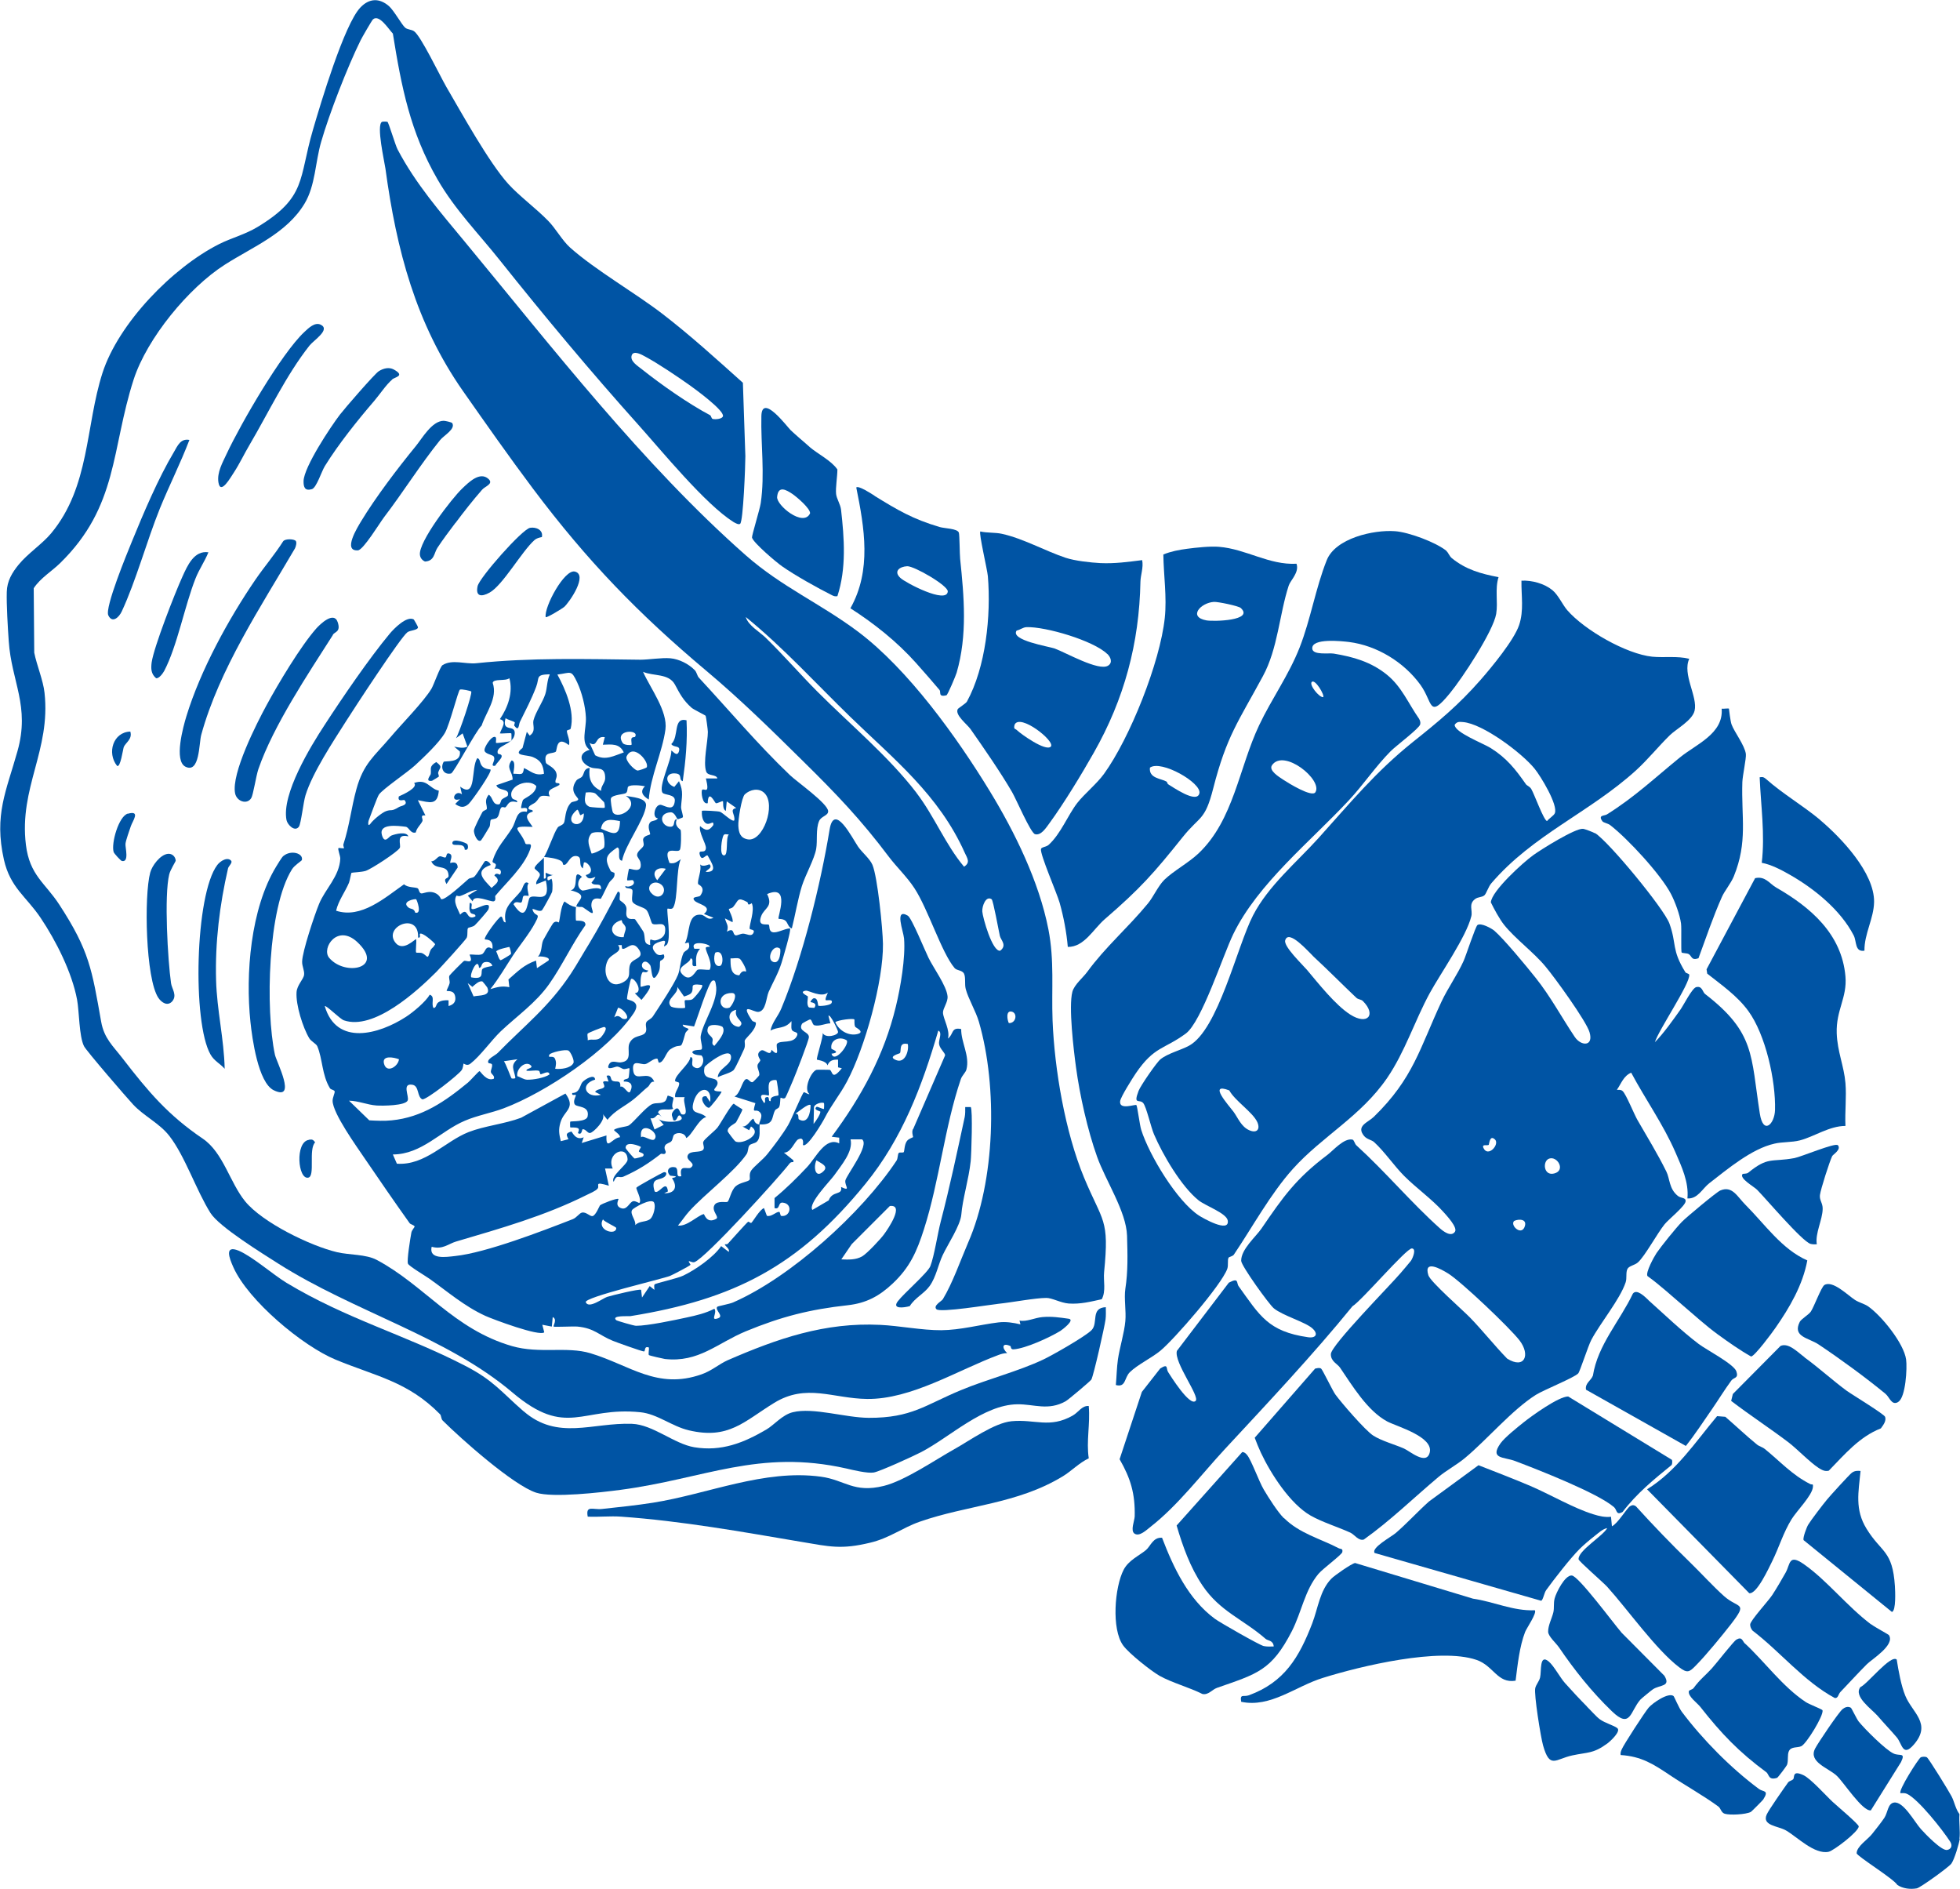 <?xml version="1.0" encoding="UTF-8"?>
<svg id="_レイヤー_2" data-name="レイヤー 2" xmlns="http://www.w3.org/2000/svg" viewBox="0 0 150.57 145.07">
  <defs>
    <style>
      .cls-1 {
        fill: #0054a4;
      }
    </style>
  </defs>
  <g id="_6_20追加_修正" data-name="6/20追加＆修正">
    <g>
      <path class="cls-1" d="M150.55,141.24c-.05.37-.42,1.61-.65,1.91-.21.27-2.36,1.83-2.65,1.89-.49.09-1.07.02-1.49-.26-.3-.49-3.14-2.23-3.13-2.44.01-.53.84-1.04,1.18-1.47.27-.34.72-.9.95-1.25.26-.39.26-1.1.74-1.17.73-.11,1.58,1.5,2.07,2.04.34.38,1.59,1.68,2.01,1.6.32-.06.43-.33.24-.63-.55-.86-2.48-3.32-3.35-3.69-.14-.06-.32-.05-.47-.04-.2-.19,1.4-2.69,1.56-2.76.12-.05.34-.06.46,0,.15.09,1.71,2.63,1.9,3,.23.44.3.96.61,1.37-.05.61.07,1.31,0,1.9Z"/>
      <path class="cls-1" d="M58.32,86.34c.02-.25.37-.68,0-.96-.32-.24-.55.25-.29-.65l-1.61-.51c.46-.21.57-1.18.88-1.33.18-.08.32.27.51.23.04,0,.52-.5.52-.54.03-.26-.15-.5-.14-.72,0-.18.21-.31.22-.43,0-.08-.4-.47.05-.74.26-.16.72.54.81-.06.71.71.3-.28.42-.45.25-.33,1.29.05,1.55-.66.11-.31-.33-.19-.42-.45-.06-.19,0-.44-.02-.64-.52.63-1.04.4-1.61.73.11-.62.59-1.1.84-1.72,1.63-3.92,3.02-9.56,3.7-13.72.35-2.12,1.74.65,2.19,1.31.3.44.89.91,1.1,1.39.4.95.79,4.92.81,6.07.04,2.87-1.4,8.02-2.76,10.57-.57,1.07-1.18,1.76-1.72,2.82-.13.26-1.35,2.34-1.67,2.06.04-.27.03-.62-.36-.43-.26.12-.56,1.05-1.1,1.02l.73.59v.14c-.11-.01-.22,0-.29.1-.83,1.09-6.45,7.27-7.31,7.58-.17.06-.38-.11-.44-.06,0,.08.15.23.13.27-.05.08-1.37.77-1.57.85-.54.22-6.62,1.64-6.47,2.02.22.54,1.32-.31,1.64-.41.34-.11,2.51-.64,2.61-.54l.07.59.59-.88.36.29c.01-.12-.05-.34.02-.42.08-.09,1.73-.45,2.19-.67.95-.45,2.34-1.42,2.92-2.27l.58.44c.12-.23-.35-.49-.29-.58,0-.01.16.03.23-.05.23-.25,1.42-1.59,1.55-1.68.04-.03.2.12.24.09.13-.09.64-1.02.98-1.14l.22.59c.35.11.69-.31.95-.3.07,0,.08.3.15.31.71.11.93-.94.12-1.02-.39-.04-.18.56-.63.42v-.77c.87-.71,1.71-1.54,2.49-2.37.7-.74,1.42-2.36,2.48-1.83v-.44s-.58-.07-.58-.07c2.28-3.07,4.03-6.26,4.93-10,.36-1.48.75-3.75.63-5.23-.05-.56-.77-2.37.29-1.75.3.18,1.33,2.72,1.59,3.24.37.76,1.38,2.14,1.46,2.94.05.46-.36.92-.35,1.28.02.46.57,1.36.38,1.98.45-.33.23-.9,1.02-.73-.02,1.01.68,2.06.4,3.11-.06.23-.34.46-.43.74-1.25,3.68-1.64,7.8-2.83,11.52-.55,1.72-1.08,2.93-2.41,4.18-1.02.96-2.02,1.5-3.44,1.66-2.91.32-5.09.87-7.83,2-2.2.91-3.62,2.42-6.22,2.13-.14-.02-1.19-.26-1.23-.3-.06-.06.02-.43,0-.58-.39-.15-.25.29-.38.3s-2.11-.7-2.4-.82c-1.04-.42-1.41-.97-2.71-1.09-.32-.03-1.76.05-1.83,0-.06-.05.31-.56-.07-.73l-.07.73-.73-.14.15.58c-.36.34-3.92-.99-4.52-1.26-1.64-.75-2.92-1.88-4.31-2.86-.31-.22-1.56-.96-1.64-1.15-.1-.23.18-1.95.26-2.38.03-.19.26-.43.25-.47-.01-.11-.32-.17-.38-.26-1.17-1.64-2.29-3.27-3.45-4.97-.62-.92-2.46-3.47-2.47-4.43,0-.26.18-.6.16-.72s-.29-.13-.36-.24c-.63-1.03-.56-2.26-.98-3.24-.08-.18-.47-.37-.61-.6-.5-.83-1.04-2.57-.98-3.53.03-.56.54-1,.58-1.35.04-.32-.16-.65-.15-1.01.01-.77.96-3.61,1.3-4.43.45-1.12,1.58-2.13,1.63-3.49,0-.21-.21-.73-.14-.8.04-.04.35.05.43,0,.01,0-.08-.19-.05-.29.47-1.44.6-2.78,1-4.24.54-1.97,1.38-2.53,2.61-3.98.86-1.02,2.57-2.75,3.16-3.74.17-.29.66-1.68.84-1.8.74-.48,1.78-.06,2.6-.15,4.18-.44,8.37-.32,12.6-.27.64,0,1.65-.17,2.31-.11s1.39.42,1.87.91c.16.17.19.44.31.57,2.35,2.53,4.49,5.09,7,7.49.53.51,2.93,2.19,2.94,2.78,0,.35-.54.37-.7.76-.26.62-.11,1.49-.22,2.13-.14.79-.83,2-1.1,2.86-.31,1-.51,2.22-.77,3.25-.28-.07-.31-.45-.5-.6s-.5-.12-.52-.14c-.11-.1.96-2.7-.88-1.9.49.98-.22,1.07-.45,1.68-.34.87.46.58.58.68.08.07-.02.46.26.56.34.12.99-.29,1.37-.28.11.12-.54,2.28-.65,2.64-.27.85-.64,1.45-.99,2.23-.2.46-.2,1.49-.8,1.54-.38.03-1.46-.81-.48.66.07.11.3.1.3.19,0,.55-.78,1.14-.85,1.33-.05.12.07.39-.06.68-.19.4-.57,1.27-.78,1.58-.16.23-.95.41-1.24.58.03-.69,1.03-.91,1.02-1.54-.01-.93-2.02.63-2.04.77-.23,1.16.89.61,1,1.16.08.43-.79.68.31.71-.01.16-.88,1.23-.95,1.24-.29.07-.92-.96-.22-.88l.29.44c.18-1.19-.87-1.27-1.25-.07-.35,1.13.44.72.95,1.23-.57.11-1.11,1.43-1.54,1.61-.06-.39-.65-.49-.92-.26-.11.1-.09.36-.22.51-.1.12-.39.15-.48.33-.12.23.07.41.05.51-.03.24-.32.08-.37.12-.94.73-1.74,1.25-2.87,1.75-.37.16-.5-.24-.76.4-.28-.44,1.07-1.32,1.07-1.7-.02-1.23-1.69-.49-1.14.68h-.59s.29,1.32.29,1.32c-1.2-.36-.67-.02-.86.22-.15.19-.6.37-.84.49-3.24,1.62-6.59,2.56-10.04,3.58-.58.17-1.03.64-1.87.4-.24,1,1.11.79,1.81.71,2.37-.25,6.72-1.93,9.03-2.83.3-.12.5-.45.69-.5.34-.09.63.32.84.26.24-.06.52-.78.56-.82.13-.12,1.31-.58,1.42-.49.03.03-.33.56.25.72.44.11.59-.48.88-.55.19-.04.45.17.48.13.21-.25-.29-1.07-.23-1.17s1.9-1.1,2.06-1.17c.23-.09.31.11.15.29-.36.38-1.17.02-.81,1.17.32.28.91-1.01,1.02,0l-.29.14c.83.03,1.06-.5.6-1.16.73-.17-.11-.17-.13-.19-.38-.36-.1-.78.42-.63.28.22-.08.79.43.67-.2-.98.49-.48.73-.66.47-.35-.44-.53-.23-.96.19-.39.99-.14,1.19-.43.12-.17-.07-.43,0-.6.07-.2.87-.81,1.09-1.09s1.05-1.78,1.25-1.83c.1.1.64.41.66.44.03.05-.45.93-.48.98-.1.14-.68.34-.65.7,0,.05.54.75.58.77.52.31,2.17-.56,1.21-1.14l-.14.29-.51-.29c.37.04.62-.52.81-.59.1-.04.03.41.51.44-.04.4.1,1-.22,1.32-.16.15-.47.14-.58.3-.11.15-.07.45-.21.66-.94,1.37-3.2,3.05-4.4,4.38-.31.34-.57.75-.87,1.1.69.09,1.48-.75,1.98-.88.06-.01.21.77.95.37.29-.15-.39-.61-.12-1.07.21-.35.89-.18.99-.24.16-.09.27-.88.64-1.2.33-.29.93-.33,1.06-.49.08-.09-.08-.41.13-.72s.91-.84,1.24-1.26c.52-.65,1.17-1.51,1.59-2.22.24-.4,1.09-2.45,1.21-2.53.04-.03.36.2.43.14-.48-.36.12-1.72.54-1.86.05-.02.96,0,1.01,0,.25.06.12.9.94-.12l-.29-.07v-.59c-.4-.02-.67.07-.81.44-.1-.36-.77-.41-.81-.44-.08-.07.49-1.74.44-2.05.21.44,1.19.18,1.18-.08,0-.12-.6-1.4-.74-1.24l.15.58c-.38,0-.84.25-1.22.15-.17-.04-.18-.41-.33-.45-.06-.01-.6.29-.62.32-.36.61.53.6.52,1.04,0,.24-1.03,2.88-1.22,3.32-.1.23-.54,1.28-.59,1.33-.12.14-.35-.02-.36,0-.05.07-.01.48-.11.7-.06.15-.25.14-.33.29-.27.53-.05,1.13-1.18,1.06ZM41.78,65.85c.33-.51.76-1.88,1.07-2.3.09-.12.35-.14.47-.34s.06-1.07.55-1.56c.1-.1.53-.09.55-.26.01-.15-.75-.58-.15-1.43.11-.16.33-.17.45-.32.18-.22.09-.6.58-.66-.11.82.12,1.42.88,1.76-.03-.36.3-.6.31-.95.02-.98-.62-.67-1.08-.84-.81-.3-1.09-1.08-.11-1.36-.72-.53-.25-1.58-.29-2.49-.04-.85-.31-1.92-.67-2.69-.47-1-.47-.73-1.52-.6.62,1.14,1.35,2.82,1.02,4.15-.03.11-.29.09-.29.18-.01.24.28.74.15,1.09-1-.8-.89.43-1.01.51-.32.2-.96-.05-.75.85.03.12.62.33.78.73.14.37-.07.51-.05.74.01.17.38,0,.3.23-.41.27-1.04.32-.73.88-.91-.16-.71.08-1.09.44-.14.13-.44.22-.52.37-.16.32.36.12.29.36-.81.24-.3.72,0,1.17-1.98-.09-.95.16-.55,1.29.17.15.59-.2.34.48-.49,1.33-1.82,2.51-2.67,3.54-.02.03.1.37-.12.41-.28.04-1.52-.58-1.61,0l-.37-.44.73-.44c-.49.02-.85.32-1.32.47-.12.04-.27-.04-.28-.03-.29.47.11,1.03.28,1.46.68-.69.4.53,1.17.14.05-.23-.27-.14-.37-.29-.14-.21-.07-.5-.07-.74.29-.05.08.37.15.44.2.21,1.6-.81,1.29.05-.04.11-.89,1.08-1.05,1.22s-.47.15-.52.22c-.08.12,0,.49-.09.72-.06.17-2.03,2.32-2.34,2.64-1.5,1.5-4.8,4.51-7.1,3.72-.3-.1-1.37-1.19-1.47-1.09.9,3.08,4.16,2.17,6.24.82.53-.34,1.53-1.17,1.82-1.7.44.14.09.66.29,1.02.23.01.17-.28.37-.43.22-.15.53-.18.79-.16v.44c.34-.09.56-.29.52-.66-.07-.62-.59-.44-.67-.51-.02-.02.2-.42.23-.58.03-.2-.09-.44-.01-.59.04-.07,1.06-1.11,1.13-1.13.16-.05.77.31.41-.48.29-.03.66.07.93-.02.32-.11.25-.79.83-.42.1-.81-.54-.69-.58-.73-.13-.13,1.09-1.76,1.24-1.75.17,0,.11.47.36.44-.26-1.19.55-1.62,1.17-2.41.16-.21.24-.87.59-.58-.22.22.04.92,0,.95-.05.03-.31-.06-.4.03s-.04.39-.17.49c-.08.06-.46-.17-.59.14,1.08,1.65,1.04-.36,1.26-.53.41-.31,1.65.61,1.22-1.3l-.73.29c-.08-.29.32-.53.27-.78-.04-.18-.39-.35-.4-.46,0-.21.63-.69.71-.81v1.61c.29.05.08-.35.15-.44.02-.02.41.22.58.15l-.44.15c-.1.52.28.13.29.15.11.14.1.82.05,1.02-.02.09-.71,1.35-.77,1.4-.21.18-.66-.16-.74-.08.18.69.69.16.22,1.03-.46.87-1.2,1.75-1.71,2.52-.57.87-1.09,1.78-1.74,2.59.55-.16.87-.26,1.46-.15l-.07-.59c.71-.62,1.19-1.13,2.12-1.45l.07.58.88-.58c.22-.28-.67-.36-.81-.3.34-.34.24-.9.41-1.27.06-.13.71-1.25.76-1.3.22-.24.43-.04.44-.06.08-.16.14-1.27.44-1.61.31.23.49.35.88.44-.03.13-.03.98,0,1.02.05.05.78-.09.72.36-1,1.4-1.79,3.12-2.78,4.52-1.02,1.45-2.47,2.45-3.72,3.63-.74.71-1.57,1.9-2.35,2.5-.25.19-.49-.03-.51-.02s-.02.33-.15.51c-.28.39-2.66,2.25-3.01,2.24-.42-.18-.24-1.02-.75-1.12-.86-.16-.25.88-.38,1.2-.16.41-1.94.42-2.39.39-.72-.05-1.4-.36-2.12-.37l1.56,1.51c.56.03,1.15.06,1.72,0,2.34-.23,4.1-1.45,5.87-2.91.17-.14.82-.88.88-.87.07,0,.53.83,1.1.58.08-.25-.2-.33-.23-.51-.02-.16.13-.38.09-.57-.02-.11-.25-.09-.27-.12-.2-.29.52-.58.71-.78,2.06-2.11,3.91-3.51,5.62-6.09.45-.68.97-1.61,1.4-2.3.78-1.28,1.5-2.67,2.2-3.99.28-.02.1.41.15.63.02.08.41.24.5.55.07.25-.08.53.07.77s.51.09.61.17c.04.04.6.88.63.94.21.43-.07.95.53,1.03-.05-.71.06-.28.44-.36.32-.07.66-.27.7-.62.13-.99-.63-.45-.97-.65-.11-.06-.25-.85-.47-1.07s-.82-.3-1.04-.58c-.15-.21.06-.86-.05-.97-.19-.18-.54-.02-.52-.28.32.16.87-.14.58-.44-.04-.04-.39.04-.44,0-.03-.03.11-.85.15-.88.09-.06,1.07.46.87-.5-.05-.22-.27-.4-.26-.57.02-.3.41-.5.49-.69s-.09-.42,0-.58c.11-.22.47-.25.51-.31.05-.08-.26-.57,0-.91.13-.17.47-.09.6-.32-.51-.03-.2-1.19.29-1.02.37.12.94.49,1.01-.32.05-.52-.79-.43-.94-.62-.35-.47.72-2.56.67-3.23.05-.06.43.53.58.07.17-.53-.38-.27-.58-.58.62-.58.11-2.08,1.17-1.83.08,1.58-.07,3.13-.29,4.68-.34-.1,0-.52-.51-.59-.87-.12-.89.75-.14,1.03l.36-.44c.38.83.2,1.23.16,1.99,0,.22.2.71.13.79-.01.02-.35.14-.37.14-.11,0-.21-.55-.58-.53-1.01.08-.68,1.11,0,1.11.44,0,.15-.56.5-.58-.25.54.28.78.29.83.05.22.04,1.35-.06,1.52-.2.32-1.37-.46-.8,1.01.38.1.59-.1.87-.29-.38.82-.2,3.04-.58,3.71-.11.19-.4.06-.44.09-.1.1.32,2.41-.07,2.78-.51.4.19-.42-.3-.3-.59.15-1.07.37-.51.96.25.26.57.04.58.07.2.36-.25.47-.26.51-.06.22.04.55-.15.91-.56,1.07-.47-.38-.63-.6-.53-.75-1.03.34-.14.42-.13.27-.38.03-.45.15-.17.3-.14.75-.14,1.09.1.11,1.54-.75.07,1.02l-.51-.51c.7-.08-.05-1.27-.29-1.1-.06.05-.33,1.38-.31,1.53.02.13,1.17.11.51,1.1-1.94,2.88-6.77,6.09-9.97,7.3-.98.37-2.05.55-3,.96-1.87.79-3.3,2.58-5.53,2.59l.31.71c2.18.15,3.7-1.72,5.51-2.43,1.23-.48,2.76-.62,4.03-1.1l3.41-1.86c.83,1.16-.12,1.28-.39,2.24-.16.55-.1.86.03,1.42l.59-.15c-.19-.37-.21-.46.22-.59.06-.02.31.74.95.44l-.15.44,1.9-.58c-.06,1.27.44.18,1.03.14.07-.22-.53-.51-.44-.58.23-.18.95-.22,1.13-.33.36-.23,1.31-1.43,1.8-1.64.31-.13.68,0,.97-.21.14-.11.18-.42.22-.44.02-.01.4.13.42.15.08.1-.21.64,0,.86-.4.17-1.03-.13-1.17.29l.37.44c-.54-.66-.4.1-.95,0l.31.86.71-.35-.44-.51c.21.4,2.23.36,1.75-.15-.28-.3-.25.5-.58.29-.05-.29-.21-.4-.01-.66.47-.63.49.18.67.22.66.16,0-1.02.22-1.32h-.73c-.09-.39.35-.75.3-1.09-.01-.08-.31-.09-.31-.16-.02-.46,1.11-1.26,1.18-1.83.34.02-.02.55.23.74.57.43.98-.5.62-.86-.03-.03-.61,0-.71-.25.1-.25.66-.13.72-.23.11-.16-.12-.71-.07-1.02.18-1.09,1.43-2.8,1.16-3.96-.03-.14-.04-.4-.27-.28-.3.14-1.18,2.97-1.4,3.51l-.87-.14c-.02.23.48.26.44.36-.03.07-.2.16-.25.33-.41,1.49-.2.58-1.14,1.2-.35.23-.49,1.02-.87,1.03-.07,0-.07-.3-.15-.31-.29-.02-.68.38-.91.42-.37.07-1.07-.45-.92.54.14.92,1.21-.17,1.61.81-.3-.04-.35.3-.48.39-.31.24-.61.56-1.06.93-.68.56-1.5.89-2.05,1.61l-.36-.44c.26.44-.72,1.41-.97,1.45-.2.04-.32-.29-.57-.29-.08,0-.05.5-.37.3-.02-.01.16-.29.01-.37-.18-.1-.58-.04-.6-.07-.02-.02-.02-.42,0-.44.05-.05,1.23.04,1.33-.39.18-.85-.8-.7-.97-.92-.2-.25.11-.69.07-.73-.06-.07-.34.1-.28-.16.59,0,.59-.61.78-.83s.94-.68.98-.2c-1.26.38-.68,1.48.44,1.17l-.44-.22c.1-.23.55-.2.68-.36.15-.21-.42-.55.35-.44l-.15-.44c.41-.13.27.27.44.37.31.18.64-.14.62.47.29-.14.61.7.77.34.23-.51,0-.76-.51-.74-.05-.23.27-.14.37-.29.02-.03.09-.71.06-.73-.04-.03-.29.09-.45.06-.14-.03-.28-.17-.49-.19-.13-.01-.83.34-.66-.09.19-.48.6-.2.93-.23.99-.1.43-1,.69-1.5.32-.62.92-.45,1.18-.75.23-.26-.04-.61.12-.86.08-.13.34-.21.49-.43.5-.76,1.63-2.45,1.93-3.2.15-.37.19-1.17.41-1.64.13-.28.6-.22.4-.83l-.29.07c.43-.77.15-2.31,1.25-2.2.33.03.49.48.95.23l-.73-.29c.72-.61-.49-.74-.73-1.03-.28-.34.36-.24.45-.38.47-.66-.16-.84-.17-.89-.07-.35.3-1.06.15-1.51.23.25.7-.03.73,0,.27.28-.26.43-.29.58,1,.04.42-.73.15-1.25-.14-.13-.42.46-.59,0-.21-.6.42-.05.45-.59.01-.34-.56-1.19-.45-1.68.43.36.66.42,1.02-.08.05-.48-.32.15-.66-.21-.2-.21-.24-.6-.22-.88.05-.05,1.25.02,1.39.07.22.07.95.82,1.1.66.09-.47-.42-.82.15-.95l-.73-.51-.07.73c-.28-.12-.18-.69-.22-.73-.07-.07-.46.21-.56.13-.08-.06-.58-1.12-.61.01-.43.14-.53-.92-.43-1.02.15-.17.61.44.29-.88h.88c-.08-.34-.73-.16-.86-.53-.25-.72.13-2.28.13-3.05,0-.14-.14-1.18-.17-1.23s-.9-.47-1.07-.61c-.66-.58-.92-1.1-1.29-1.79-.48-.88-1.66-.63-2.45-.98.56,1.26,1.91,3.03,1.72,4.43-.23,1.72-1.15,3.6-1.28,5.38-.45-.27-.72-.61-.29-1.02-.28-.06-1.09-.15-1.29.03-.08.07-.02.38-.17.49-.15.11-1,.12-1.15.39-.07.12.09,1.02.15,1.11.43.6,2.18-.51.99-1.28.41.09,1.6.13,1.55.74-.09,1.05-1.63,3.06-1.84,4.24-.45-.04-.04-.97-.37-1.02-.88.6-1.01.83-.51,1.8.05.1.29.1.3.19.04.39-.28.48-.43.74-.21.36-.44.91-.62,1.21-.03.05-.73-.27-.73.52,0,.31.41.91-.34.35-.54-.4-.28-.15-.82-.28.11-.48,1.02-.88-.44-1.24.75-.12.05-1.78.88-1.03-.37.25-.41.83,0,1.04.17.08,1.06-.35,1.46-.08.04-.62-.48-.18-.73-.51.76-1-.16.13-.44-.59.9-.2.03-1.16-.15-.95l-.07.44c-.41-.29.03-.88-.5-.95-.58-.07-.68.85-1.03.65-.02,0,.05-.18-.21-.31-.38-.18-.85-.23-1.26-.27ZM42.21,51.79c-1.09.03-.75.25-1.02.96-.37.98-.8,1.78-1.25,2.7-.1.2-.06.79-.43.29-.04-.05.07-.23.03-.26-.08-.09-.54-.19-.7-.32-.33,1.16.78.41.7,1.21-.08.86-1.49.85-1.3,1.5.02.08.37.01.29.28-.06.17-.39.49-.5.67-.45.06.09-.4-.1-.71-.09-.16-.75-.19-.71-.53.03-.26.44-.87.67-.96.36-.14.16.38.22.44.04.04,1.13-.11,1.17-.15.02-.02.02-.56,0-.58-.05-.05-.7.03-.88,0,.14-.42.58-.95,0-1.09.62-.91,1.03-2.06.73-3.15-.3.25-1.22.01-1.28.36.4,1.17-.53,2.28-.85,3.28-.43.37-2.14,3.64-2.35,3.68-.58.13-.84-.43-.57-.89.06-.11,1.37.14,1.25-.8l-.44-.37c.37.06.66.15,1.02,0l-.37-1.02-.51.37c.26-.41,1.28-3.44,1.17-3.59-.03-.04-.76-.21-.87-.14-.14.1-.78,2.67-1.15,3.32-.45.77-1.61,1.86-2.28,2.48-.58.54-2.48,1.82-2.79,2.26-.13.18-.65,1.64-.79,2-.04.11-.08.5.12.26.21-.31.91-.88,1.22-.99.46-.16.36.07,1-.32.13-.08.74-.14.42-.52-.06-.07-.57.19-.44-.29.37-.16,1.51-.69,1.17-1.03,1-.36,1.17.43,1.9.59-.1,1.17-.71.9-1.61.73l.58,1.17c-.48-.05-.15.28-.23.44-.14.29-.44.52-.51.87-.41.12-.51-.41-.78-.44-.59-.07-2.08-.28-1.82.64.21.72.52.12.72.04.3-.12,1.17-.35,1.31.06-1.01-.23-.53.65-.66.89-.18.31-2.2,1.63-2.62,1.76-.31.1-1.05.12-1.09.15-.03.02-.12.57-.19.76-.31.73-.81,1.37-.99,2.15,1.92.63,3.74-.99,5.22-2.03.28.27.88.21,1.05.31.09.05.1.35.26.39.13.03.47-.16.83-.1.59.1.67.53.71.54.29.13,1.79-1.29,2.09-1.54.11-.1.35-.08.46-.19.22-.21.75-1.14.81-1.18.13-.09.42.11.44.29-1.3.45-.53,1.12.07,1.76.37-.35.75-.54.22-.95.11-.28.42-.05.44-.07.19-.33-.09-.54-.44-.44.35-.59-.23-.33-.13-.64.33-1.07.95-1.62,1.48-2.48.36-.57.3-1.43,1.14-1.27.16-.47-.37-.22-.44-.29-.02-.02.1-.56.15-.62.1-.15.97-.43,1.02-1.06-.6-.66-2.2,0-1.89.86.09.25.45.13.42.38-.7-.21-.7.25-.91.39-.05.04-.24-.09-.33.04-.14.2-.12.57-.3.75-.14.13-.42.1-.48.17-.08.09-.03.38-.11.54-.08.14-.6,1-.65,1.04-.28.2-.57-.52-.54-.78.02-.19.51-1.14.64-1.38.09-.16.34-.17.35-.27.02-.35-.23-.6.14-1.08.34.18.27.8.79.74.13-.01.12-.28.23-.38.13-.12.43-.22.45-.29.19-.6-.74-.32-.88-.8l1.25-.43c0-.65-.53-.86-.08-1.47.39.04.1.98.14,1.02.58,0,.74.18.81-.44.52.23.86.63,1.54.44-.06-.65-.22-1.02-.85-1.28-.49-.2-1.62-.07-.8-.7l.33-1.24.22.29c.52-.34.2-.82.29-1.17.17-.65.71-1.39.91-2.02.15-.46.12-1.03.34-1.49ZM48.78,56.6c.4-.6-1.65-.58-.94.47.12.18.65.17.67.14.04-.07-.04-.33,0-.48.04-.14.25-.1.27-.13ZM46.46,56.62c-.79-.13-.5.85-1.17.44l.43.95c.79.44,1.46.03,2.2-.22-.33-.71-.94-.61-1.61-.59l.15-.58ZM49.67,58.95c.27-.37-1.01-1.93-1.53-.86-.15.31.56,1.02.81,1.09.11.03.7-.2.72-.23ZM58.72,60.91c-.43-.42-1.1-.27-1.5.1-.25.23-.53,1.98-.5,2.42.03.53.15.94.73,1.04,1.17.2,2.18-2.66,1.28-3.55ZM46.42,61.63s-.65-.67-.69-.69c-.22-.11-.49-.09-.73-.07-.06.44-.21.87.29,1.1.06.03,1.12.11,1.16.07.03-.04,0-.33-.04-.41ZM44.58,62.6c-.07-.04-.12-.4-.24-.41-1.29,1.06.54,1.72.51.29-.01-.02-.23.15-.27.13ZM47.63,63.07c-.63-.12-1.31-.28-1.46.58.95.42,1.43.65,1.46-.58ZM46.3,63.96c-.08-.06-.76-.08-.88.07-.41.51-.13.98.02,1.52.08.06.87-.31.95-.44.12-.2,0-1.08-.09-1.16ZM55.98,64.09c-.14.02-.31-.08-.4.07-.12.19-.35,1.54.04,1.54.36,0,.1-1.34.37-1.61ZM51.15,66.73c-.68-.19-1.17.27-.66.88l.66-.88ZM50.02,68.58c.72.81,1.43-.32.65-.72-.53-.27-1.07.25-.65.72ZM31.97,69.07c-.07-.05-1.21.16-.57.65.15.11.41.04.5.38.55.14.12-.99.07-1.03ZM57.39,69.28c-.76-.41-.64-.13-1.06.37-.1.12-.32.14-.34.17-.03.04.39.77.28,1.01l-.58-.29c.11.42.32.55.15,1.02.61-.36.41.22.67.28.12.03.38-.13.58-.13.26,0,.65.29.8-.08.12-.27-.29-.2-.3-.3-.04-.31.42-1.42.16-1.96-.36.26-.26-.04-.34-.08ZM47.84,70.9c-.08-.09-.04-.26-.13-.22-1.1.35-.78,1.37.2,1.3.08-.57.35-.65-.07-1.08ZM32.12,71.99c.06-1.98-2.66-.84-1.77.38.6.82,1.57-.31,1.62-.23.04.21-.06.95,0,1.02.04.04.32-.01.46.05.37.16.41.52.55.03.15-.52.23-.31.45-.72-.16-.21-.99-.93-1.17-.8-.05.04.11.35-.15.29ZM25.28,73.56c1.22,1.46,4.33.82,2.16-1.21-1.52-1.41-2.76.47-2.16,1.21ZM54.51,72.72c.15-.2-1.56-.58-1.17.15h.44c-.36.4-.32.8-.29,1.32-.57.15-.07-.55-.44-.58-.05.45-1.33.66-.52,1.33.58.48.92-.42,1.07-.46.26-.07.64.04.92,0,.27-.53-.34-1.42-.3-1.68.01-.1.29-.07.3-.08ZM47.77,72.59s-.2,0-.29,0c.41.55-.5.61-.79,1.17-.46.9.02,2.26,1.11,1.72.82-.4.38-.88.62-1.43.2-.46,1.12-.42.67-1.11-.5-.76-.89-.04-1.25-.06-.1,0-.06-.28-.08-.29ZM39.13,72.73s-.99.19-1.01.36c.1.14.2.65.35.66.05,0,.75-.42.78-.47.04-.1-.1-.53-.12-.55ZM59.93,72.87c-.53-.45-1.12.83-.51,1.02.55.17.56-.98.51-1.02ZM54.95,73.17c-.14.29-.15,1.12.36,1.02.3-.06.29-1.32-.36-1.02ZM56.82,73.64c-.18-.1-.49-.01-.7-.03,0,.55-.02,1.28.67,1.3.03,0,.16-.43.51-.28.1-.18-.39-.95-.47-.99ZM37.82,74.19c-.05-.24-.3-.33-.51-.3-.41.04-.23.43-.51.45-.08-.93-.77.56-.59.73,1.12.21.64-.47.87-.66.16-.13.53-.17.74-.22ZM37.07,75.39c-.25-.1-.6.25-.78.41l-.36-.29.45,1.02c.46-.1,1.36,0,1.05-.69-.01-.03-.34-.44-.36-.45ZM53.93,75.65c-1.07-.13-.56.16-.8.58-.09.16-.4.25-.58.31l-.52-.74c.11.56-.92.93-.52,1.47.14.19,1.07.18,1.11.14.05-.06-.07-.51,0-.58.04-.04.38.03.57-.08.11-.06.9-.95.74-1.09ZM63.59,76.24c-.49.41-1.47-.18-1.68-.15-.6.09.12.4.14.43.06.09-.14.65.1.86.02.01.4.04.41.03.28-.41-.28-.42-.29-.44-.03-.07.17-.28.22-.29.37-.08.32.52.38.57.04.04.9,0,1.01-.21.16-.34-.39-.17-.44-.22-.09-.1.17-.56.15-.58ZM56.23,76.27c-1.26-.01-1.01,1.41-.2,1.13.15-.05.78-1.12.2-1.13ZM47.19,78.14c.36-.27.51.09.68.12.71.13.05-.81-.39-.86l-.29.73ZM56.56,77.56c-.89.17-.52,1.3.22,1.31.57-.42-.44-.56-.22-1.31ZM65.63,78.3c-.09-.1-1.25.04-1.46.21.26.63,1,1.07,1.67.92s-.11-.51-.13-.55c-.12-.19-.04-.54-.08-.58ZM55.52,78.89c-.09-.14-1.05-.32-1.14.07-.15.47.25.57.35.8.08.19-.14.42.15.57.26-.33.91-1.01.64-1.44ZM46.13,79.71c.07-.06.68-.81.26-.83-.07,0-1.24.45-1.25.52-.04.12.03.35.01.5.33-.13.66.07.98-.19ZM70.15,87.34s-.15-.48.01-.64l2.44-5.63c.03-.2-.4-.49-.46-.88-.05-.31.28-.9-.06-1.03-1.24,4.26-2.77,8.3-5.59,11.76-5.14,6.32-10.07,8.88-18.07,10.17-.15.02-1.5-.08-1.08.31.06.05,1.36.43,1.52.43.91,0,2.93-.43,3.9-.64.74-.16,1.44-.32,2.12-.67.25.33-.37.97.29.73.47-.17-.28-.64-.07-.88.04-.05.93-.21,1.21-.33,4.44-1.94,9.89-6.87,12.56-10.89.12-.18.08-.51.18-.6.07-.06.31,0,.37-.05.07-.06.04-.57.25-.86.15-.2.45-.26.48-.31ZM65.05,79.91c-.55-.36-1.3-.03-1.18.64,0,.04.8.29.01.38.21.79,1.38-.71,1.17-1.02ZM69.74,80.19c-.73-.17-.47.53-.61.7-.03.04-1.01.26-.27.54.66.25.98-.71.88-1.24ZM42.65,82.09c.42.05,1.19-.03,1.4-.44.1-.2-.22-.86-.37-.95-.23-.14-1.38.14-1.47.3-.18.34.27.01.42.31.13.28.08.5.02.78ZM30.65,81.36c-.38-.15-1.33-.34-1.15.34.2.77,1.09.22,1.15-.34ZM39.73,81.36l-1.02.15c.15.18.54,1.27.59,1.32.01.01.31.05.29-.07-.11-.63-.4-.92.15-1.39ZM40.75,81.8c-.42-.33-1.11.31-1.01.86.26.07.48.26.76.27.47.01,1.33-.14,1.71-.4-.02-.36-.54-.02-.67-.02-.07,0-.05-.25-.16-.27-.28-.06-.63.04-.93,0-.09-.18.63-.18.29-.44ZM59.64,82.97c-.05-.05-.4-.02-.51.14-.18.27,0,.92-.07,1.03-.03.05-1.04-.38-.36.58.18-.05-.04-.38.15-.44.36-.12.09.35.36.29-.09-.43.54-.38.59-.44.04-.05-.11-1.13-.15-1.17ZM63.3,84.73c-.11-.11-.75.04-.77.33l-.03,1.27c.18-.22.55-.78.52-.95,0-.03-.57-.13-.3-.36.07-.06.53.21.58.15.01-.02.02-.42,0-.44ZM62.27,84.88c-.17-.16-.97.55-1.17.66.35-.01.17.38.28.44.69.4.89-.54.89-1.1ZM50.27,87.51c.5-.52-1.22-1.57-1.02-.15.13-.22.82.35,1.02.15ZM66.22,87.51h-.88c.22.93-.71,1.99-1.26,2.77-.3.42-2.04,2.19-1.67,2.65l1.25-.73c.29-.78,1.09-.36.95-1.03.8.37.27-.1.33-.49s1.9-2.73,1.28-3.17ZM49.24,88.1c-.04-.06-1.19-.53-1.18.07,0,.07.64.81.69.81.08.01.61-.14.63-.16.25-.26-.3-.3-.3-.38,0-.11.18-.32.15-.35ZM63.26,89.96c.42-.4-.2-.61-.54-.84-.26.55-.07,1.44.54.84ZM50.25,92.36c-.23-.37-1.57.41-1.68.56-.22.31.3.79.23,1.18.34-.36.86-.2,1.18-.5.23-.22.42-.99.26-1.23ZM67.93,94.78c.29-.39,1.58-2.29.43-2.15l-2.93,2.93-.8,1.17c.55.02,1.1.05,1.6-.23.37-.21,1.44-1.35,1.71-1.73ZM46.32,93.66c-.5.85,1.03,1.27,1.02.66,0-.09-.88-.45-1.02-.66Z"/>
      <path class="cls-1" d="M122.54,63.99c1.07.68,5.3,5.81,5.71,6.95.57,1.58.14,1.98,1.22,3.73.06.1.29.1.3.2.08.67-2.36,4.25-2.64,5.18.72-.74,1.36-1.66,1.96-2.5.25-.35.89-1.64,1.21-1.73.47-.12.49.37.68.52,3.86,2.98,3.51,4.7,4.21,9.18.26,1.69,1.14.83,1.17-.27.06-2.24-.72-5.78-2.06-7.61-.85-1.16-2.04-1.98-3.15-2.86l-.05-.33,3.73-7c.78-.18,1.09.41,1.62.72,2.63,1.51,5.04,3.56,5.32,6.83.14,1.63-.73,2.58-.67,4.36.05,1.43.56,2.51.67,3.83.09,1.06-.05,2.21,0,3.29-1.24,0-2.41.83-3.5,1.11-.62.16-1.37.11-1.95.25-1.75.39-3.59,1.94-5.01,3.04-.53.41-.89,1.22-1.68,1.17.12-1.25-.44-2.43-.92-3.54-.93-2.14-2.3-4.06-3.4-6.12-.59.25-.76.83-1.1,1.32.17,0,.31-.03.45.1.26.24.88,1.78,1.13,2.21.75,1.3,1.57,2.64,2.22,3.96.28.56.2,1.32.88,1.87.26.21.64.11.6.43-.05.37-1.29,1.36-1.61,1.75-.56.69-1.52,2.46-2.05,2.93-.24.22-.7.27-.81.51-.14.29-.02.7-.14,1.04-.44,1.3-1.95,3.12-2.63,4.4-.25.47-.88,2.45-1.01,2.58-.33.34-2.64,1.26-3.26,1.65-1.83,1.16-3.71,3.4-5.42,4.83-.63.53-1.47.98-2.05,1.47-1.94,1.63-3.7,3.36-5.74,4.81-.41.12-.71-.38-1.03-.53-.96-.44-2.16-.8-3.07-1.32-1.55-.89-3.04-3.19-3.81-4.83-.17-.37-.33-.76-.47-1.14l4.64-5.31c.14-.03.34-.09.46,0,.1.06.88,1.69,1.09,1.98.43.6,2.31,2.78,2.91,3.16.63.41,1.67.69,2.37,1,.44.19,1.71,1.31,1.97.32.33-1.23-2.52-2.01-3.26-2.4-1.53-.82-2.68-2.75-3.63-4.14-.19-.28-.72-.48-.7-1.04.02-.68,4.57-5.29,5.35-6.21.22-.26.63-.73.8-.95.13-.18.45-.94.07-.95-.42-.02-3.86,4.02-4.56,4.44-3.06,3.76-6.48,7.39-9.81,10.98-1.79,1.93-3.6,4.32-5.69,5.95-.31.24-.87.8-1.25.53-.32-.23,0-.95.02-1.32.04-1.74-.31-2.91-1.16-4.39l1.71-5.17,1.41-1.8c.65-.41.43,0,.61.28s1.66,2.66,2.11,2.21c.35-.34-1.68-2.96-1.44-3.84l3.99-5.24c.8-.42.56,0,.76.28,1.62,2.25,2.26,3.47,5.33,3.91.61.09.8-.26.33-.68-.52-.48-2.28-.98-2.96-1.54-.36-.29-2.5-3.26-2.51-3.65-.01-.89,1.13-1.85,1.56-2.48,1.66-2.43,2.64-3.83,5.07-5.66.44-.33,1.27-1.31,1.92-1.17.13.03.17.34.31.45,2.2,2,4.22,4.41,6.39,6.35.27.24.87.71,1.17.28.23-.33-.65-1.26-.9-1.54-.87-.97-2.06-1.81-3-2.75-.76-.76-1.51-1.87-2.31-2.6-.19-.17-.54-.2-.77-.47-.64-.78.3-1.03.75-1.47,3.04-2.96,3.52-5.25,5.2-8.85.48-1.03,1.22-2.06,1.7-3.13.18-.4.91-2.64,1.06-2.75.27-.19,1.05.24,1.28.42.73.62,2.53,2.8,3.18,3.62,1.16,1.45,2.01,3.06,3.02,4.56.48.71,1.46.75,1.13-.37-.26-.87-2.68-4.21-3.38-5.04-.89-1.08-2.33-2.14-3.17-3.19-.37-.46-.78-1.23-1.03-1.74.05-.87,2.5-3.09,3.26-3.63.61-.44,3.23-2.08,3.82-2.02.14.01.78.26.92.34ZM114.83,87.51c-.39-.37-.43.38-.46.42-.09.09-.56-.09-.41.24.34.76,1.28-.27.88-.66ZM119.01,88.99c-.53.18-.44,1.36.39,1.14.9-.23.24-1.36-.39-1.14ZM116.29,93.81c-.26.36.64,1.16.86.34.17-.64-.75-.48-.86-.34ZM111.26,97.82c-.56-.35-1.92-1.11-1.53.13.16.51,2.66,2.69,3.2,3.25.98,1.01,1.87,2.14,2.85,3.15,1.34.84,1.81-.28.95-1.4-.74-.96-4.45-4.49-5.47-5.13Z"/>
      <path class="cls-1" d="M111.12,42.33c.14.11.22.38.41.54,1.08.88,2.23,1.2,3.59,1.46-.29.92-.03,1.91-.18,2.82-.23,1.34-2.61,4.95-3.56,6.1-1.66,2.02-1.28.71-2.26-.65-1.27-1.75-3.35-3.02-5.49-3.29-.5-.06-2.89-.33-2.82.51.04.52,1.26.32,1.64.38,1.52.25,2.88.64,4.09,1.62,1.14.92,1.65,2.21,2.47,3.38.08.14.13.28.09.44-.08.32-1.89,1.67-2.27,2.06-1.16,1.17-2.08,2.56-3.2,3.76-2.97,3.19-6.99,6.39-8.89,10.29-.8,1.65-2.43,6.73-3.64,7.63-1.68,1.24-2.42.97-3.84,3.05-.25.37-1.17,1.82-1.21,2.15-.09.72,1.17.21,1.25.3.07.07.26,1.57.37,1.9.62,1.96,2.75,5.48,4.43,6.58.29.19,2.35,1.37,2.22.4-.08-.58-1.72-1.14-2.25-1.57-1.32-1.06-2.75-3.5-3.42-5.07-.23-.53-.59-2.13-.83-2.4-.29-.33-.78.19-.35-.94.15-.39,1.38-2.18,1.68-2.42.57-.46,1.57-.7,2.19-1.04,2.25-1.22,3.68-7.61,4.92-10.01,1.17-2.27,3.34-4.07,5.03-5.94,2.45-2.72,4.38-5.08,7.25-7.38,1.97-1.57,3.5-2.83,5.2-4.77.84-.96,2.57-3.05,2.96-4.21.38-1.13.16-2.24.18-3.41.8-.04,1.76.22,2.38.73.45.37.79,1.14,1.14,1.54,1.32,1.52,4.52,3.36,6.53,3.57.94.09,1.9-.07,2.84.16-.55,1.2.67,2.91.41,3.99-.18.75-1.41,1.4-1.9,1.88-.89.87-1.68,1.86-2.6,2.7-3.57,3.24-7.93,4.95-11.12,8.68-.21.24-.38.78-.52.91-.2.18-.49.11-.73.3-.51.39-.17.85-.28,1.31-.38,1.57-2.36,4.39-3.19,5.9-1.17,2.15-1.9,4.51-3.28,6.53-2.02,2.95-4.97,4.46-7.23,6.97-1.72,1.91-3.11,4.47-4.54,6.59-.09.14-.37.17-.41.24-.1.17,0,.57-.1.86-.46,1.25-4.05,5.38-5.13,6.28-.63.53-1.79,1.09-2.36,1.66-.43.43-.29,1.19-1.07.98.06-.63.07-1.35.16-1.97.13-.89.49-2.04.57-2.94.07-.78-.11-1.73,0-2.48.21-1.35.17-2.66.13-4.08-.06-1.87-1.66-4.25-2.3-6.06-.73-2.04-1.33-4.72-1.62-6.87-.18-1.32-.58-4.66-.28-5.8.15-.56.83-1.1,1.14-1.53,1.41-1.93,3.12-3.38,4.66-5.25.43-.52.78-1.34,1.26-1.82.68-.67,1.86-1.3,2.64-2.04,2.7-2.57,3.09-6.55,4.65-9.84.96-2.03,2.26-3.81,3.11-5.97.84-2.14,1.23-4.57,2.08-6.7.67-1.69,3.59-2.35,5.24-2.23,1.05.07,3.15.85,3.97,1.52ZM101.65,53.55c.13-.16-.63-1.43-.88-1.17-.21.22.55,1.18.88,1.17ZM117.22,60.23c.08.12.29.16.42.38.23.39.97,2.45,1.21,2.45.14-.19.51-.41.59-.59.28-.62-1.09-2.87-1.55-3.43-.97-1.2-3.98-3.46-5.5-3.58-.28-.02-.46-.05-.64.21-.02.58,2.2,1.43,2.76,1.78,1.23.77,1.91,1.63,2.71,2.78ZM101.05,60.85c.59-.94-2.42-3.38-3.33-2.08-.28.4.5.88.88,1.13s2.19,1.37,2.45.95ZM100.84,73.4c-.3-.27-1.86-2.08-2.11-1.17-.13.47,1.34,1.87,1.68,2.27.85,1.01,2.18,2.7,3.31,3.42,1.34.86,2.04.02.97-1.04-.12-.12-.35-.11-.49-.24-1.12-1.06-2.2-2.16-3.36-3.23ZM94.43,83.75c-1.66-.64-.06,1.12.33,1.64.34.46.58,1.14,1.21,1.42.56.25.87-.05.62-.62-.35-.77-1.74-1.65-2.16-2.45Z"/>
      <path class="cls-1" d="M29.76,9.35c.1.06.61,1.81.79,2.14,1.39,2.64,3.28,4.81,5.15,7.07,6.68,8.07,13.68,17.12,21.59,24.09,2.76,2.43,5.72,3.69,8.63,5.87,3.85,2.89,7.61,8.13,10.12,12.25,1.91,3.13,3.78,6.93,4.5,10.61.47,2.42.23,4.59.32,7,.15,3.76.96,8.55,2.42,12.07,1.44,3.46,1.95,3.13,1.54,7.25-.07.69.16,1.45-.18,2.09-.87.19-1.63.39-2.54.33-.63-.05-1.29-.44-1.73-.43-.83,0-2.67.35-3.66.45-.68.07-4.49.7-4.77.42s.39-.61.49-.77c.75-1.24,1.35-2.97,1.94-4.34,2.08-4.75,2.29-11.94.83-16.97-.23-.8-.81-1.76-1.01-2.51-.1-.38.01-.89-.13-1.18s-.56-.23-.73-.44c-1-1.18-2.04-4.55-3.09-6.14-.57-.87-1.35-1.6-1.97-2.42-2.12-2.82-3.99-4.78-6.58-7.33-2.4-2.37-4.82-4.75-7.42-6.93-5.24-4.4-9.15-8.44-13.32-13.99-1.84-2.45-3.64-5.02-5.38-7.5-3.63-5.19-5.11-10.84-5.96-17.09-.08-.56-.71-3.32-.27-3.59.04-.03.38-.03.42,0ZM70.42,60.92c1.36,1.78,2.21,3.95,3.64,5.65.5-.32.26-.63.05-1.08-1.98-4.43-5.44-7.18-8.77-10.41-2.66-2.58-5.16-5.34-8.05-7.69.2.67,1.05,1.12,1.54,1.6,1.36,1.33,2.62,2.78,3.94,4.11,2.53,2.54,5.49,4.99,7.64,7.8ZM76.18,69.07c-.44-.3-.74.52-.72.93.03.47.78,3.14,1.38,3.02.54-.42.05-.8-.03-1.14-.09-.39-.51-2.73-.63-2.81ZM77.5,78.58c.56.03.69-.77.22-.88s-.34.66-.22.88Z"/>
      <path class="cls-1" d="M29.87.46c.4.35.99,1.44,1.26,1.67.18.15.48.13.68.27.52.36,1.97,3.39,2.47,4.26,1.18,2.02,3.27,5.81,4.76,7.46.82.91,2.17,1.91,3.08,2.85.56.57,1.07,1.5,1.67,2.04,1.95,1.74,4.99,3.47,7.13,5.12,2.13,1.64,4.14,3.47,6.15,5.27l.19,5.64c0,.69-.16,4.99-.4,5.19-.11.1-.38-.06-.52-.14-2.17-1.37-5.49-5.44-7.31-7.47-3.64-4.06-7.19-8.31-10.64-12.64-1.64-2.06-3.45-3.89-4.78-6.2-2.09-3.62-2.77-7.08-3.43-11.2-.33-.34-1.05-1.52-1.53-1.09-.08.07-.85,1.4-.95,1.61-1,2.02-2.41,5.64-3.03,7.8-.45,1.54-.44,3.35-1.27,4.73-1.37,2.29-3.97,3.32-6.13,4.7-2.79,1.78-5.97,5.65-7,8.81-1.74,5.38-1.18,9.74-5.65,14.11-.64.63-1.51,1.14-2.03,1.93l.04,4.95c.19.96.69,2.13.79,3.08.49,4.43-1.97,7.28-1.43,11.68.29,2.35,1.48,2.92,2.57,4.6,2.3,3.53,2.5,4.97,3.21,8.98.23,1.3.91,1.86,1.66,2.84,1.97,2.55,3.48,4.34,6.15,6.15,1.57,1.07,2.07,3.36,3.25,4.81,1.33,1.63,5.02,3.43,7.07,3.91.94.22,2.22.15,3.04.59,3.67,1.95,5.91,5.32,10.39,6.62,2.12.61,4.2,0,6.03.55,3.03.91,5.12,2.82,8.53,1.62.78-.27,1.35-.79,2-1.08,3.84-1.67,7.47-2.93,11.73-2.72,1.48.07,3.21.42,4.69.41s2.98-.43,4.39-.6c.57-.07,1.14.02,1.69.15l-.07-.29c.55.11,1.17-.22,1.77-.27.71-.06,1.31.03,2.01.13.52.08-.52.86-.65.94-.82.5-2.67,1.35-3.59,1.41-.25.01-.18-.22-.24-.25-.65-.3-.67.14-.25.54-.23,0-.45.06-.66.14-3.15,1.17-6.7,3.42-10.1,3.38-2.63-.03-4.67-1.22-7.15.31-2.31,1.42-3.48,2.82-6.54,2.1-1.32-.31-2.42-1.26-3.73-1.39-4.5-.46-5.64,2.03-9.83-1.52-5.08-4.3-12.15-6.19-17.99-9.9-1.22-.78-4.52-2.81-5.2-3.88-1.09-1.73-1.96-4.38-3.16-5.92-.75-.97-1.95-1.52-2.78-2.41-.46-.49-3.62-4.15-3.78-4.49-.38-.77-.36-2.65-.53-3.57-.39-2.08-1.61-4.51-2.8-6.28-1.1-1.64-2.33-2.31-2.82-4.47-.77-3.45.18-5.26,1.04-8.33.98-3.47-.46-5.33-.67-8.46-.07-.98-.18-2.84-.15-3.78.02-.83.41-1.48.91-2.09.7-.86,1.81-1.58,2.5-2.41,2.98-3.58,2.63-8.23,3.94-12.31,1.23-3.82,5.38-8.1,8.98-9.91.94-.47,1.96-.72,2.94-1.31,3.78-2.29,3.14-3.68,4.25-7.46.58-1.99,2.4-8.09,3.64-9.39.68-.72,1.47-.75,2.21-.1ZM53,29.6c-.93-.66-2.44-1.68-3.43-2.21-.25-.14-.9-.51-1.04-.1-.15.45.44.8.79,1.08,1.47,1.17,3.58,2.65,5.23,3.52.09.05.09.26.21.29.21.05.74,0,.78-.22.08-.45-2.09-2.04-2.54-2.36Z"/>
      <path class="cls-1" d="M40.22,108.39c2.62,2.28,5.28.86,8.33.97,1.61.06,3.23,1.54,4.79,1.8,2.08.34,3.77-.33,5.53-1.36.6-.35,1.22-1.13,2.03-1.33,1.58-.39,4.02.42,5.84.43,3.31.01,4.33-.99,7.09-2.13,1.99-.83,4.37-1.43,6.3-2.34.69-.32,3.28-1.8,3.73-2.27.53-.55-.1-1.7,1.09-1.76,0,.31.02.63-.02.94-.07.55-.91,4.28-1.09,4.62-.06.11-1.79,1.57-1.98,1.67-1.35.75-2.42.21-3.72.23-2.6.04-5.18,2.53-7.35,3.66-.57.3-3.19,1.5-3.67,1.58s-1.6-.19-2.11-.31c-6.73-1.51-10.89.79-17.33,1.64-1.5.2-5.21.63-6.49.22-1.76-.57-5.79-4.15-7.19-5.55-.11-.11-.1-.37-.19-.47-2.48-2.53-4.94-2.92-8.03-4.2-2.56-1.06-6.71-4.54-7.85-7.09-.31-.69-.72-1.74.4-1.28,1.05.44,2.63,1.83,3.68,2.47,4.61,2.78,9.15,4.01,13.7,6.36,2.2,1.13,2.78,2,4.49,3.49Z"/>
      <path class="cls-1" d="M99.6,43.3c.23.67-.47,1.27-.6,1.68-.72,2.21-.83,4.83-1.98,6.95-1.89,3.5-2.79,4.6-3.82,8.63-.64,2.51-1.01,2.07-2.34,3.73-2.24,2.8-3.25,3.94-5.99,6.31-.87.75-1.58,2.15-2.84,2.13-.1-1.14-.32-2.3-.63-3.4-.21-.74-1.52-3.73-1.43-4.12.03-.15.42-.16.59-.32.94-.86,1.46-2.26,2.2-3.22.52-.67,1.51-1.48,2.05-2.23,1.99-2.75,4.31-8.57,4.67-11.98.17-1.6-.09-3.27-.11-4.87.58-.24,1.21-.36,1.83-.44.67-.09,1.8-.21,2.45-.15,2.08.17,3.83,1.41,5.95,1.3ZM95.32,46.7c-.17-.16-1.77-.49-2.07-.47-1.02.07-2,1.16-.57,1.42.57.1,3.68.02,2.64-.95ZM89.71,60.22c.39.23,2.24,1.54,2.43.71.18-.8-2.94-2.59-3.8-1.97-.1.83.86.83,1.27,1.07.06.04.07.16.11.18Z"/>
      <path class="cls-1" d="M87.74,43.01c.12.57-.12,1.15-.13,1.67-.09,4.72-1.24,9.01-3.58,13.13-.91,1.61-2.3,3.9-3.39,5.39-.28.38-.66,1-1.13.87-.34-.1-1.45-2.7-1.76-3.23-.85-1.47-2.19-3.41-3.2-4.85-.26-.36-1.22-1.09-.97-1.53.03-.06.63-.44.7-.57,1.45-2.65,1.86-6.59,1.61-9.63-.04-.49-.71-3.32-.58-3.44.51.12,1.17.07,1.65.18,1.65.36,3.31,1.31,4.9,1.84.72.24,1.92.37,2.67.41,1.13.05,2.11-.09,3.23-.23ZM85.06,50.23c-1.06-1.03-4.74-2.11-6.2-2.06-.28.01-.49.21-.76.26-.52.75,2.46,1.22,2.92,1.38.85.31,3.38,1.76,4.1,1.32.38-.23.2-.66-.05-.9ZM80.72,57.35c.41-.39-2.39-2.6-2.78-1.68-.09.37.05.28.18.41.32.31,2.2,1.65,2.6,1.27Z"/>
      <path class="cls-1" d="M98.63,116.59c1.19,1.19,2.8,1.59,4.2,2.32.17.09.34,0,.29.3-.03.2-1.51,1.28-1.84,1.68-1.05,1.26-1.28,2.91-2.04,4.4-1.56,3.03-2.66,3.27-5.75,4.35-.39.14-.66.57-1.12.47-.99-.5-2.36-.87-3.3-1.4-.66-.38-2.34-1.71-2.79-2.33-.91-1.26-.65-4.48.04-5.81.38-.73,1.16-1.06,1.71-1.51.36-.3.54-1,1.24-.95.88,2.3,2.02,4.72,4.05,6.22.39.29,3.44,2.03,3.76,2.1.25.05.51.04.77.03-.04-.48-.44-.43-.62-.58-1.74-1.52-3.51-2.1-4.86-4.11-.94-1.4-1.51-3-1.98-4.6l5.04-5.64c.17,0,.27.1.37.22.33.39.91,2.03,1.29,2.67s1.06,1.71,1.54,2.19Z"/>
      <path class="cls-1" d="M83.64,108.01c.12,1.35-.2,2.69,0,4-.74.35-1.32.97-1.99,1.38-3.52,2.14-7.31,2.2-11,3.49-1.32.46-2.32,1.26-3.8,1.61-2.23.54-3.13.3-5.27-.06-4.55-.77-9.21-1.61-13.87-1.94-.84-.06-1.72.04-2.56,0-.17-.91.4-.51,1.1-.59,1.27-.14,2.66-.28,3.91-.48,4.24-.67,8.53-2.59,12.9-2,1.85.25,2.51,1.28,4.83.71,1.62-.4,3.95-2,5.4-2.81,1.2-.67,3.09-2.03,4.42-2.16,1.81-.17,2.92.57,4.69-.43.46-.26.71-.78,1.24-.74Z"/>
      <path class="cls-1" d="M117.9,123.67c.21.19-.63,1.39-.74,1.68-.43,1.11-.58,2.55-.73,3.74-1.41.23-1.68-1.15-3.01-1.6-2.84-.97-8.87.47-11.78,1.38-2.12.65-4.03,2.32-6.29,1.84-.11-.65.17-.35.59-.5,2.73-1,3.86-2.91,4.87-5.53.45-1.18.58-2.52,1.47-3.43.22-.23,1.55-1.16,1.82-1.2l9.06,2.74c1.6.23,3.09.96,4.74.89Z"/>
      <path class="cls-1" d="M123.76,116.5l.07.73c.45-.21,1.13-1.37,1.39-1.54.16-.1.29-.11.45,0,1.34,1.48,2.74,2.93,4.17,4.32.83.81,1.81,1.88,2.61,2.59,1.11.98,1.85.42.54,2.13-.7.9-1.92,2.39-2.71,3.19-.5.51-.65.62-1.28.14-1.77-1.34-3.95-4.43-5.53-6.18-.31-.34-2.18-1.96-2.2-2.11-.07-.65,1.87-1.79,2.2-2.4-.33.05-.68.38-.95.59-.36.28-.86.7-1.18,1.02-.71.71-1.96,2.32-2.56,3.15-.16.22-.24.78-.39.82l-12.79-3.67c-.28-.4,1.28-1.24,1.62-1.53.85-.73,1.68-1.64,2.55-2.42l3.81-2.79c1.32.52,2.67,1.03,3.98,1.59,1.48.63,3.34,1.72,4.85,2.18.45.14.87.24,1.34.19Z"/>
      <path class="cls-1" d="M132.82,54.44s.11.96.2,1.2c.21.58,1.01,1.6,1.1,2.27.04.33-.25,1.64-.27,2.16-.09,2.71.43,4.58-.66,7.25-.22.53-.72,1.13-.91,1.57-.68,1.53-1.22,3.14-1.8,4.71-.56.2-.5-.17-.75-.32-.14-.08-.48-.06-.54-.12-.07-.08,0-1.81-.05-2.22-.09-.68-.46-1.68-.78-2.29-.78-1.49-3.32-4.24-4.67-5.28-.17-.13-.51-.18-.59-.29-.36-.5.15-.4.35-.53,2.14-1.34,3.67-2.8,5.6-4.37,1.25-1.02,3.37-1.83,3.21-3.75.15.03.51-.05.58.01Z"/>
      <path class="cls-1" d="M134.09,92.54c1.49,1.49,2.79,3.41,4.75,4.27-.35,1.89-1.36,3.62-2.44,5.17-.23.34-1.61,2.2-1.88,2.21-.87-.49-1.75-1.11-2.56-1.7-.92-.67-1.79-1.47-2.64-2.19-.91-.77-1.79-1.59-2.76-2.29-.16-.27.5-1.47.7-1.77.37-.54,1.49-1.93,1.95-2.4.33-.34,2.64-2.27,2.94-2.4.92-.4,1.31.47,1.93,1.09Z"/>
      <path class="cls-1" d="M135.56,111.28c1.19.96,2.11,2.01,3.51,2.71.14.07.23-.08.2.23-.06.65-1.23,1.81-1.64,2.47-.64,1.04-.95,2.13-1.48,3.21-.27.54-1.19,2.56-1.77,2.47l-7.85-7.98c2.27-1.41,3.7-3.62,5.38-5.62l.63.05c.79.68,1.62,1.47,2.42,2.12.19.16.43.2.61.35Z"/>
      <path class="cls-1" d="M67.19,38.09c1.77,1.09,2.93,1.78,5,2.39.36.11,1.36.11,1.47.43.06.17.06,1.65.1,2.02.3,2.89.57,5.86-.27,8.74-.06.21-.69,1.71-.78,1.73-.66.17-.41-.25-.53-.4-.56-.66-1.21-1.41-1.81-2.08-1.47-1.64-3.19-3.01-5.04-4.2,1.64-2.92,1.08-6.16.45-9.28.17-.17,1.19.5,1.41.64ZM69.69,43.49c-.58.03-1.07.39-.52.9.39.37,3.56,2.03,3.64,1.04.03-.45-2.58-1.96-3.12-1.94Z"/>
      <path class="cls-1" d="M126.63,99.86c1.24,1.11,2.54,2.36,3.87,3.37.55.42,2.7,1.54,2.89,2.1s-.19.44-.39.71c-.54.74-.99,1.48-1.48,2.19-.66.95-1.29,1.92-2.01,2.83l-7.67-4.32c-.09-.5.37-.68.53-1.08.37-2.36,2.07-4.19,3.07-6.3.3-.39.91.23,1.19.49Z"/>
      <path class="cls-1" d="M62.18,34.32c.67.57,1.68,1.05,2.15,1.74,0,.52-.15,1.41-.1,1.88.04.37.33.79.38,1.2.25,2.21.42,4.51-.28,6.65-.17.03-.28,0-.43-.08-1.08-.54-2.83-1.52-3.8-2.2-.44-.3-2.23-1.82-2.33-2.22-.03-.13.6-2.17.67-2.64.33-2.25,0-4.49.05-6.69.04-1.8,2,.85,2.26,1.09.39.37,1.03.91,1.44,1.27ZM60.89,37.95c-.49-.33-1.11-.69-1.19.22-.06.64,2.02,2.35,2.53,1.26.03-.37-1.01-1.25-1.34-1.48Z"/>
      <path class="cls-1" d="M128.43,112.12c.05.07.04.31-.01.4-1.35,1.09-2.72,2.22-3.77,3.61-.52.29-.41-.15-.66-.37-1.26-1.09-5.85-2.88-7.59-3.54-.86-.33-1.99-.14-1.13-1.36.32-.45,1.31-1.24,1.76-1.6.64-.51,2.7-2,3.44-2l7.96,4.86Z"/>
      <path class="cls-1" d="M143.75,124.76c.3.23,1.32.77,1.36.83.49.76-1.31,1.85-1.69,2.23-.69.69-1.36,1.43-2.04,2.14-.17.18-.16.49-.43.46-2.39-1.29-4.16-3.53-6.32-5.18-.1-.12-.19-.31-.18-.47.02-.31,1.4-1.81,1.69-2.25s.77-1.25,1.04-1.74c.36-.65.22-1.47,1.42-.62,1.74,1.22,3.29,3.21,5.13,4.6Z"/>
      <path class="cls-1" d="M138.63,104.26c1.1.8,2.15,1.76,3.22,2.55.41.3,2.9,1.8,2.97,2.02.1.32-.15.63-.33.88-1.66.65-2.79,2.01-4,3.25-.31.08-.53-.06-.78-.21-.68-.44-1.63-1.44-2.32-1.97-1.44-1.09-2.96-2.08-4.4-3.18l.13-.53,3.66-3.69c.61-.28,1.32.48,1.84.86Z"/>
      <path class="cls-1" d="M134.06,126.24c1.52,1.41,2.89,3.32,4.66,4.49.26.17,1.27.56,1.29.63.1.4-1.24,2.58-1.63,2.76-.3.14-.77.01-.95.37-.14.29-.03.7-.14,1.04-.03.11-.71,1-.77,1.02-.69.22-.6-.27-.84-.44-2.09-1.54-3.45-2.96-5.06-5.01-.23-.3-.96-.8-.88-1.2.02-.1.27-.12.36-.24.49-.67.87-.93,1.41-1.52.34-.37,1.66-2.08,1.89-2.21.44-.25.45.12.65.31Z"/>
      <path class="cls-1" d="M139.81,62.97c1.65,1.39,4.19,4.07,4.16,6.31-.02,1.27-.76,2.45-.74,3.74-.75.12-.59-.7-.82-1.16-1.01-1.97-3.05-3.62-4.96-4.7-.63-.36-1.4-.76-2.11-.89.26-2.19-.07-4.38-.16-6.57.26-.04.32-.01.51.15,1.26,1.12,2.81,2.02,4.13,3.12Z"/>
      <path class="cls-1" d="M124.54,125.37l3.32,3.34c.52.86-.34.68-.88,1.04-.11.07-.9.72-.96.79-.8.9-.74,2.3-2.2.89-1.54-1.48-2.88-3.17-4.05-4.89-.24-.35-.83-.85-.84-1.21-.01-.48.29-1.03.4-1.49.08-.34,0-.69.1-1.07.11-.43.79-1.81,1.32-1.76s3.21,3.69,3.79,4.35Z"/>
      <path class="cls-1" d="M128.57,130.28c.05.04.41.91.63,1.2,1.61,2.14,3.76,4.32,5.93,5.93.33.24.8.06.32.81-.04.06-.89.92-.95.95-.39.2-1.6.26-2,.14-.29-.09-.3-.42-.5-.56-1.13-.83-2.53-1.61-3.71-2.4-1.27-.85-2.19-1.45-3.79-1.55-.03-.16.02-.29.08-.43.14-.35,1.77-2.86,2.07-3.21s1.54-1.22,1.93-.88Z"/>
      <path class="cls-1" d="M145.83,107.68c-.52.31-.66-.36-.99-.63-1.52-1.25-3.49-2.69-5.14-3.79-.77-.51-2.02-.58-1.44-1.73.11-.22.7-.56.85-.79.24-.35.8-1.88,1.04-2.04.64-.39,1.8.79,2.36,1.15.29.19.71.29.99.48,1.04.72,2.76,2.85,2.93,4.09.09.64-.03,2.91-.6,3.25Z"/>
      <path class="cls-1" d="M142.93,112.98c-.16,1.64-.45,2.96.46,4.44,1.15,1.87,2,1.63,2.18,4.41.02.35.1,1.89-.23,1.98l-6.79-5.52c-.06-.2.25-1.02.37-1.2.2-.33,1.12-1.54,1.44-1.92.22-.27,1.71-1.91,1.9-2.05.22-.16.41-.16.67-.14Z"/>
      <path class="cls-1" d="M21.77,65.75c.57-.49,1.55-.22,1.42.31-.02.06-.57.4-.76.71-1.87,2.98-2.05,10.78-1.31,14.24.11.53,1.73,3.61-.09,2.73-1.2-.58-1.66-4-1.79-5.24-.39-3.68.01-8.71,1.97-11.93.12-.2.42-.7.56-.83Z"/>
      <path class="cls-1" d="M141.18,87.95c.31.34-.38.73-.43.85-.2.41-.89,2.56-.94,2.99-.05.4.22.61.21,1.06-.01.84-.59,1.88-.45,2.72-.16.01-.32.01-.48-.03-.65-.19-3.41-3.45-4.11-4.16-.24-.24-1.4-.88-1.11-1.21.03-.03.3,0,.42-.09,1.56-1.27,1.76-.8,3.56-1.13.53-.1,3.13-1.2,3.33-.99Z"/>
      <path class="cls-1" d="M22.73,41.56c.08.12,0,.42-.07.56-2.61,4.46-5.82,9.29-7.2,14.32-.18.66-.11,2.99-1.21,2.45-.91-.45-.17-3.09.07-3.88,1.08-3.53,3.23-7.46,5.31-10.5.68-.99,1.47-1.91,2.12-2.93.16-.23.87-.18.97-.03Z"/>
      <path class="cls-1" d="M142.18,131.16c.06.03.45.87.61,1.07.48.59,2.05,2.16,2.67,2.45.48.23.95-.12.58.66l-2.32,3.71c-.64.09-2.07-2.14-2.61-2.65-.64-.61-2.21-1.05-1.67-2.1.24-.46,1.78-2.74,2.1-3.02.18-.15.42-.24.63-.12Z"/>
      <path class="cls-1" d="M121.91,131.08c.28.27.73.79,1,.98.38.28,1.08.47,1.33.67.31.24-.52,1-.76,1.18-1.09.8-1.5.66-2.7.92-1.3.28-1.72,1.07-2.24-.77-.18-.64-.71-3.93-.6-4.4.07-.29.29-.5.37-.81.12-.48-.07-1.86.67-1.23.4.34.87,1.24,1.26,1.67.47.53,1.18,1.29,1.67,1.78Z"/>
      <path class="cls-1" d="M140.79,138.4c.32.3,2,1.71,2,1.88,0,.4-1.93,1.87-2.31,1.95-1.09.23-2.43-1.15-3.28-1.64-.61-.35-1.86-.36-1.48-1.22.15-.35,1.34-2.04,1.64-2.46.09-.13.3-.14.4-.26.12-.14-.1-.71.77-.31.56.25,1.76,1.6,2.26,2.06Z"/>
      <path class="cls-1" d="M25.58,48.76c-1.93,3.03-4.58,6.98-5.73,10.31-.18.53-.4,2-.55,2.23-.33.53-1.12.25-1.24-.37-.3-1.52,1.65-5.36,2.43-6.79.89-1.64,2.6-4.5,3.8-5.86.3-.34,1.36-1.36,1.65-.5.26.76-.22.74-.37.97Z"/>
      <path class="cls-1" d="M31.79,47.58s.34.55.32.62c-.04.21-.61.21-.81.36-.5.35-4.12,5.89-4.72,6.84-.99,1.56-2.58,3.96-3.11,5.68-.17.55-.34,2.18-.51,2.42-.31.42-.87-.14-.95-.51-.39-1.99,1.84-5.65,2.93-7.31,1.37-2.11,3.42-5.11,5-7.01.32-.38,1.31-1.4,1.85-1.09Z"/>
      <path class="cls-1" d="M17.77,66.14c.09.13-.22.41-.25.55-.65,2.83-1,5.68-.92,8.6.06,2.28.61,4.52.66,6.8-.36-.41-.81-.6-1.09-1.1-1.4-2.45-1.19-12.28.52-14.55.24-.32.82-.67,1.09-.3Z"/>
      <path class="cls-1" d="M12.9,65.58c.32-.03.57.2.6.52,0,.07-.41.69-.5,1.06-.4,1.63-.11,6.6.14,8.36.06.43.49.92.09,1.39-.36.4-.81.1-1.06-.26-.99-1.47-1.11-7.86-.63-9.63.14-.53.77-1.38,1.36-1.44Z"/>
      <path class="cls-1" d="M145.71,127.47c.13.84.34,2.01.66,2.78.53,1.3,2.05,2.13.66,3.74-.87,1.01-.9-.06-1.32-.55-.46-.54-.99-1.09-1.47-1.65-.45-.52-1.88-1.49-1.32-2.21.52-.21,2.34-2.54,2.79-2.11Z"/>
      <path class="cls-1" d="M74.57,85.02c.17.17.05,3.73,0,4.17-.15,1.4-.63,2.93-.72,4.1-.07.83-1.05,2.3-1.43,3.11-.35.74-.5,1.67-1,2.37-.42.59-1.14.91-1.53,1.55-.47.13-1.38.24-.92-.37s2.3-2.19,2.5-2.7c.31-.8.56-2.53.81-3.47.69-2.64,1.25-5.3,1.83-7.98.05-.25.04-.51.04-.77h.44Z"/>
      <path class="cls-1" d="M19.17,34.17c-.37.62-.76,1.44-1.19,2.1-.25.37-1.04,1.8-1.2.78-.12-.77.32-1.52.64-2.21,1.08-2.3,4.19-7.68,5.96-9.34.33-.31.81-.78,1.26-.56.77.38-.54,1.19-.87,1.61-1.79,2.27-3.13,5.12-4.6,7.62Z"/>
      <path class="cls-1" d="M34.73,32.48c.31.46-.63.96-.92,1.32-1.51,1.87-2.85,4.02-4.31,5.93-.34.45-1.59,2.51-2,2.54-1.2.09-.03-1.78.24-2.23,1.11-1.84,2.83-4.1,4.19-5.76.49-.59,1.24-1.95,2.15-1.96.12,0,.61.11.65.17Z"/>
      <path class="cls-1" d="M14.55,33.79c-.68,1.78-1.55,3.5-2.27,5.27-1,2.48-1.83,5.55-2.93,7.91-.21.45-.73.93-1.03.29-.28-.59,1.45-4.78,1.81-5.66.89-2.18,2.03-4.87,3.23-6.88.29-.5.52-1.06,1.19-.93Z"/>
      <path class="cls-1" d="M30.12,29.16c-.45.38-.95,1.14-1.37,1.63-1.29,1.5-2.74,3.31-3.79,5-.26.42-.65,1.68-1,1.78-.54.16-.65-.15-.64-.63.04-1.09,2.08-4.16,2.79-5.09.35-.46,2.68-3.15,2.99-3.34.35-.22.78-.33,1.15-.13.91.5.08.58-.14.77Z"/>
      <path class="cls-1" d="M16.01,42.42c-.28.7-.71,1.3-.99,2.01-.83,2.09-1.41,5.22-2.41,7.11-.1.18-.4.6-.62.55-.39-.33-.4-.73-.34-1.21.17-1.19,1.79-5.33,2.36-6.58.39-.86.9-2.04,2-1.88Z"/>
      <path class="cls-1" d="M34.98,40.17c-.47.62-.95,1.26-1.38,1.91-.26.4-.22,1.01-.95,1.05-.21-.09-.36-.27-.39-.5-.14-.99,2.46-4.36,3.24-5.1.5-.48,1.37-1.35,2.03-.74.41.38-.27.56-.49.82-.67.76-1.44,1.74-2.05,2.56Z"/>
      <path class="cls-1" d="M41.63,41.25c-.2.04-.41.09-.57.23-.99.89-2.42,3.45-3.44,4.03-.66.37-1.1.29-.93-.49.14-.65,3.42-4.37,4.03-4.48.47-.08,1.02.17.91.7Z"/>
      <path class="cls-1" d="M43.34,46.62c-.1.09-1.34.86-1.42.78-.13-.78,1.44-3.69,2.24-3.5,1.03.25-.41,2.35-.82,2.72Z"/>
      <path class="cls-1" d="M9.82,62.5c1.01-.28.36.56.23.96-.11.33-.38,1.07-.41,1.35s.31,1.45-.28,1.32c-.08-.02-.59-.56-.63-.69-.2-.67.39-2.75,1.09-2.95Z"/>
      <path class="cls-1" d="M23.73,87.54c.26-.04.32-.01.48.2-.53.54.02,2.58-.52,2.71-.81.19-1.04-2.75.04-2.9Z"/>
      <path class="cls-1" d="M10.01,56.19c.18.58-.36.85-.5,1.18-.06.15-.26,1.64-.52,1.45-.79-.99-.3-2.59,1.02-2.63Z"/>
      <path class="cls-1" d="M37.68,59.11c.15.16-1.43,2.41-1.68,2.64-.36.32-.65.27-1.03,0l.37-.37c-.81.28-.4-.79.15-.37l-.14-.59c1.3.98.8-1.46,1.32-2.19.26.07.14.42.42.67.23.2.58.18.6.21Z"/>
      <path class="cls-1" d="M34.6,66.29s.55-.23.56.34l-.86,1.27c-.32-.55.18-.35.16-.65-.05-.95-1.01-.34-1.33-1.1.28.03.46-.35.66-.38.12-.02.29.11.42.09s.03-.4.31-.3c.35.13,0,.59.08.73Z"/>
      <path class="cls-1" d="M33.7,59.66s-.48.3-.51.31c-.58.09-.12-.4-.1-.52.06-.4-.16-.57.42-.92.55.4.25.43.15.81-.02.09.09.25.04.32Z"/>
      <path class="cls-1" d="M35.9,64.84c.07.11.12.51-.2.42,0-.63-.96-.16-.95-.51.01-.42,1.08-.01,1.15.09Z"/>
    </g>
  </g>
</svg>